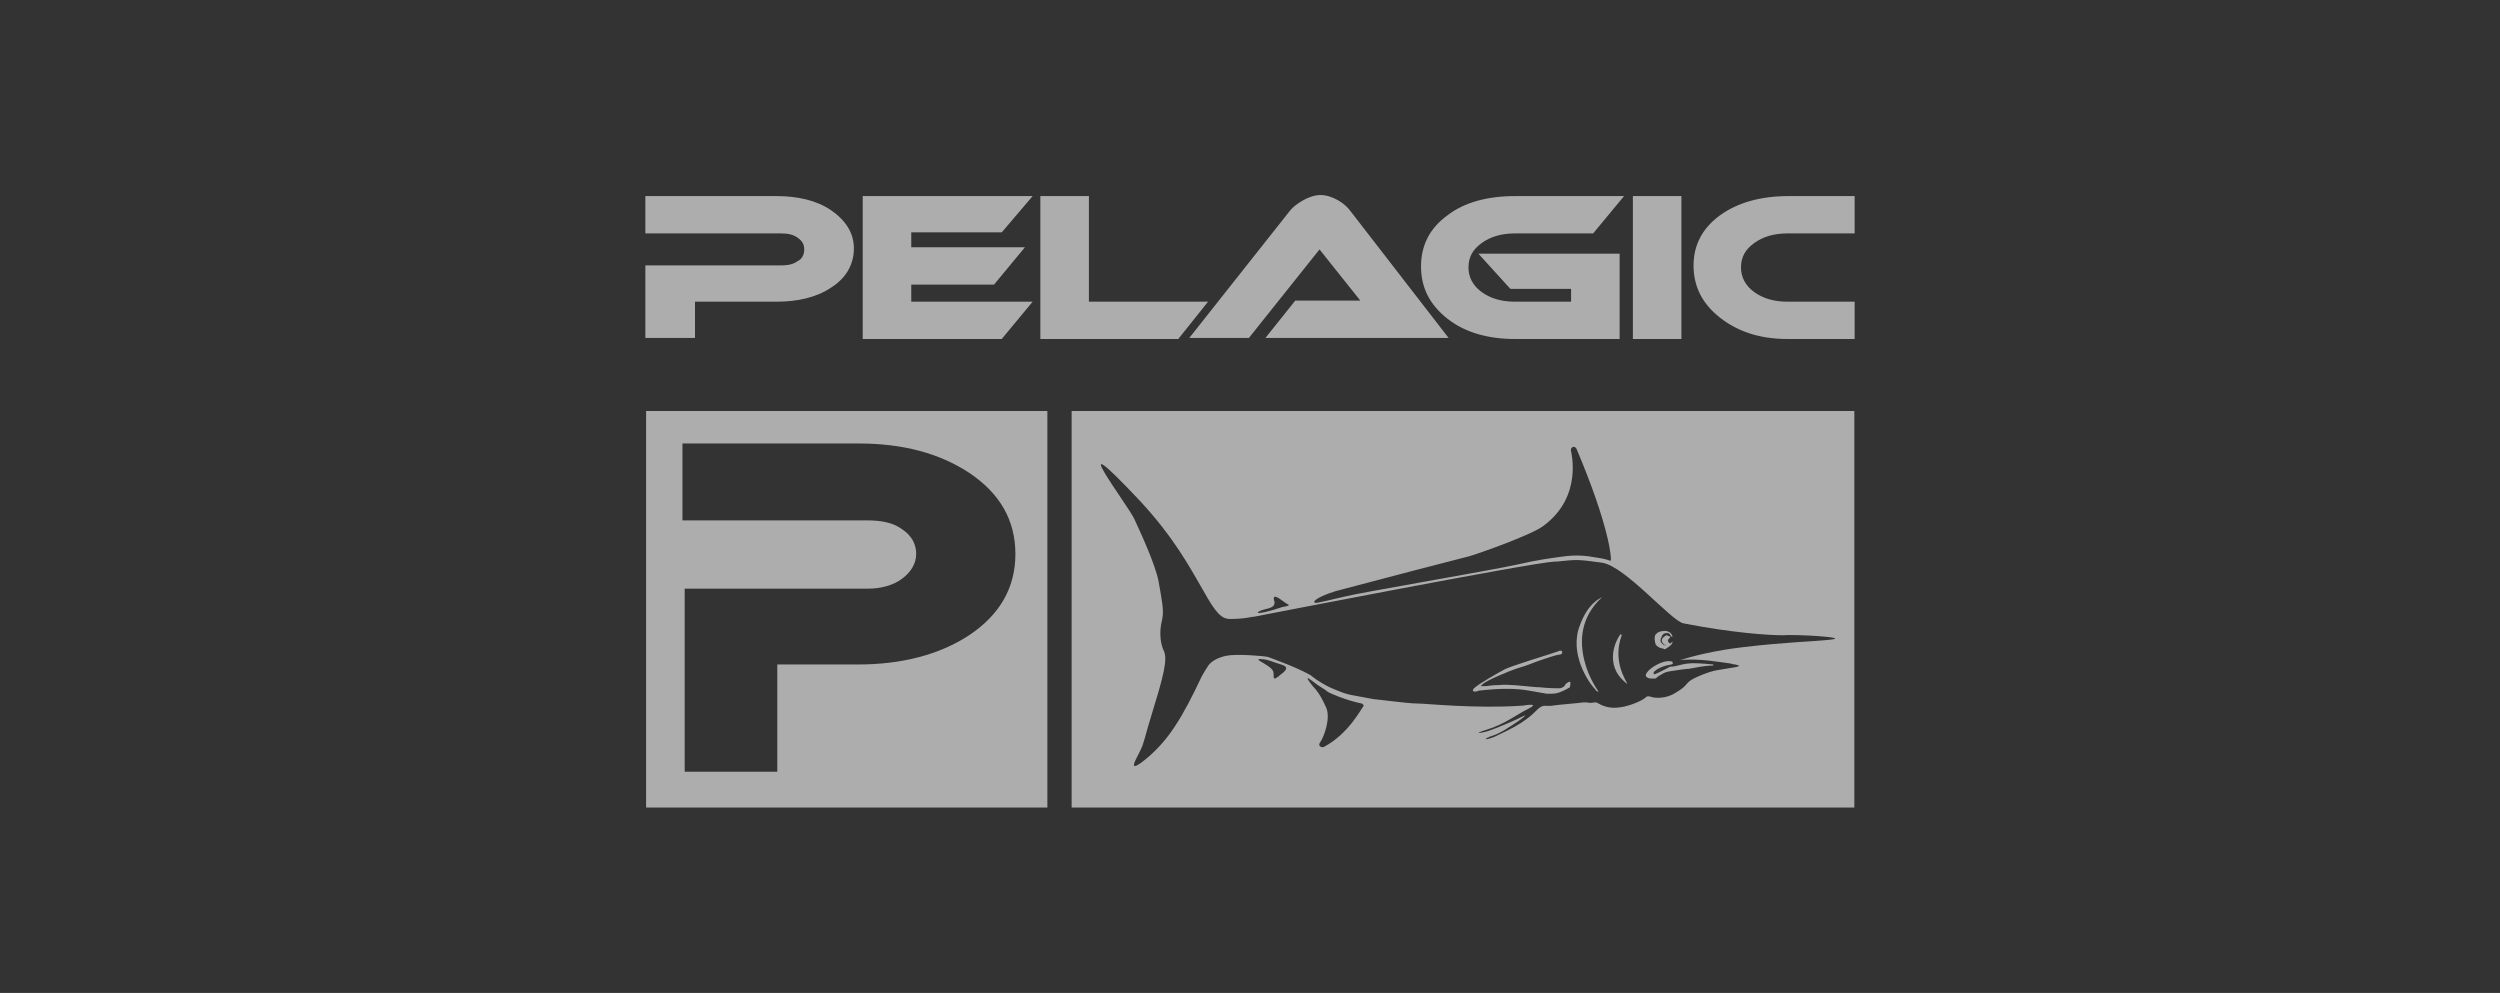 <svg width="141" height="56" viewBox="0 0 141 56" fill="none" xmlns="http://www.w3.org/2000/svg">
<rect x="0" y="0" width="141" height="56" fill="#333333" stroke="none"/>
<path d="M60.44 45.543H104.585V23.18H60.44V45.543ZM75.86 33.2C76.979 32.895 82.388 31.489 82.886 31.367C83.507 31.184 86.43 30.145 87.052 29.656C89.29 28.007 88.606 25.502 88.606 25.44C88.544 25.257 88.793 25.074 88.917 25.318C90.782 29.718 90.907 31.55 90.844 31.612C90.782 31.673 90.844 31.55 89.912 31.428C88.979 31.245 88.295 31.367 87.86 31.428C87.425 31.489 86.865 31.55 85.497 31.856C84.129 32.162 76.606 33.445 75.922 33.628C75.176 33.811 74.305 33.995 74.305 33.995C73.808 34.056 74.305 33.567 75.86 33.2ZM71.01 34.483C71.321 34.3 71.943 34.361 71.88 33.934C71.818 33.75 71.756 33.445 72.316 33.872C72.564 34.056 72.689 34.117 72.689 34.117C72.689 34.117 72.751 34.178 72.316 34.239C71.818 34.422 70.637 34.728 71.01 34.483ZM72.502 37.783C72.502 37.783 72.502 37.844 72.254 38.027C71.694 38.516 71.88 38.15 71.818 37.905C71.756 37.538 70.637 37.172 71.072 37.172C71.507 37.172 71.818 37.355 72.254 37.477C72.689 37.6 72.502 37.783 72.502 37.783ZM76.917 39.799C76.73 40.044 76.046 41.388 74.678 42.121C74.616 42.182 74.243 42.121 74.492 41.816C74.678 41.51 75.052 40.532 74.803 39.921C74.368 38.944 74.119 38.822 73.995 38.638C73.995 38.638 73.435 37.966 73.995 38.394C74.368 38.699 74.741 38.883 74.865 39.005C75.052 39.127 75.922 39.494 76.792 39.677C76.792 39.677 76.855 39.677 76.917 39.799C76.917 39.738 76.917 39.738 76.917 39.799ZM103.28 36.072C102.223 36.194 100.917 36.194 98.306 36.5C96.751 36.683 95.508 36.989 94.761 37.233C95.756 37.111 97.062 37.355 97.559 37.416C97.622 37.416 97.746 37.477 97.87 37.477C98.492 37.6 97.559 37.661 96.938 37.783C96.44 37.844 95.57 38.211 95.321 38.394C95.072 38.577 95.135 38.699 94.513 39.066C93.953 39.433 93.332 39.371 93.145 39.31C92.958 39.249 92.896 39.249 92.772 39.371C92.647 39.494 91.466 40.105 90.596 39.86C90.347 39.799 90.16 39.677 90.036 39.616H89.974C89.787 39.616 89.787 39.677 89.477 39.616C89.414 39.616 89.352 39.616 89.29 39.616C88.855 39.677 87.922 39.738 87.549 39.799C87.176 39.86 87.052 39.677 86.679 40.044C85.932 40.838 84.875 41.266 84.254 41.571C83.57 41.816 83.756 41.632 84.129 41.51C84.564 41.388 85.124 41.021 85.746 40.593C86.305 40.166 85.87 40.41 85.621 40.532C85.373 40.655 84.378 41.082 84.005 41.205C83.694 41.327 82.886 41.449 83.881 41.143C84.875 40.838 85.559 40.288 86.181 39.983C86.803 39.677 86.243 39.738 85.87 39.799C83.197 39.983 80.461 39.677 79.901 39.677C79.404 39.677 77.601 39.433 77.476 39.433C75.922 39.127 76.109 39.249 74.989 38.761C74.368 38.455 73.995 38.15 73.932 38.088C73.062 37.6 71.818 37.172 71.507 37.05C71.197 36.989 69.704 36.866 69.145 36.989C68.585 37.111 68.274 37.355 68.15 37.538C68.025 37.722 67.839 38.027 67.777 38.15C66.658 40.532 65.912 41.693 64.792 42.671C63.362 43.893 64.171 42.671 64.295 42.365C64.544 41.877 64.481 41.816 65.103 39.799C65.849 37.416 65.787 36.989 65.601 36.622C65.476 36.316 65.352 35.705 65.538 34.972C65.663 34.422 65.538 33.934 65.352 32.834C65.165 31.795 64.233 29.84 63.984 29.29C63.673 28.557 59.694 23.363 64.295 28.251C66.222 30.328 67.093 31.978 67.839 33.261C68.585 34.606 68.896 34.911 69.393 34.911C69.953 34.911 70.326 34.85 70.637 34.789H70.699C70.699 34.789 86.368 31.734 87.673 31.673C87.736 31.673 87.798 31.673 87.798 31.673C88.979 31.55 88.979 31.55 90.347 31.734C91.653 31.917 94.264 35.033 94.948 35.156C97.746 35.705 99.798 35.828 100.544 35.828C101.352 35.767 104.337 35.95 103.28 36.072Z" fill="white" fill-opacity="0.6"/>
<path d="M94.012 36.376C93.953 36.376 93.891 36.376 93.891 36.376C93.891 36.376 93.518 36.132 93.891 35.887C94.015 35.765 94.078 35.887 94.14 35.887C94.264 35.887 94.202 35.948 94.14 36.009C94.078 36.07 94.015 36.132 94.14 36.254C94.162 36.276 94.177 36.29 94.18 36.302C94.236 36.269 94.287 36.231 94.326 36.193V36.254C94.264 36.437 93.891 36.62 93.891 36.62C93.891 36.62 93.767 36.559 93.704 36.559C93.642 36.559 93.518 36.498 93.394 36.376C93.331 36.254 93.269 35.887 93.394 35.765C93.518 35.643 93.642 35.582 93.953 35.582C94.264 35.643 94.326 35.826 94.326 35.948C94.264 35.887 94.202 35.826 94.202 35.826C94.202 35.765 94.14 35.704 94.015 35.704C93.953 35.704 93.767 35.704 93.704 35.948C93.58 36.193 93.704 36.254 93.829 36.376C93.876 36.399 93.942 36.396 94.012 36.376ZM90.347 33.688C90.347 33.688 90.347 33.749 90.347 33.688C89.103 34.848 89.103 36.193 89.352 37.231C89.601 38.27 90.16 39.003 90.16 39.003C90.098 39.003 90.036 39.003 89.974 38.881C89.601 38.514 88.482 36.865 89.103 35.276C89.539 34.054 90.223 33.749 90.347 33.688ZM91.466 35.826C90.906 37.354 91.777 38.453 91.777 38.576C91.217 38.148 90.969 37.659 90.969 37.048C90.969 36.376 91.342 35.826 91.404 35.765C91.404 35.765 91.404 35.765 91.466 35.826C91.528 35.765 91.466 35.765 91.466 35.826ZM88.544 38.453C88.544 38.453 88.606 38.453 88.544 38.759C88.046 39.064 87.736 39.126 87.549 39.126C87.487 39.126 87.487 39.126 87.425 39.126H87.238L86.181 38.942C85.497 38.82 84.564 38.82 83.507 38.942C83.445 38.942 83.445 38.942 83.445 38.942L83.259 39.003C83.134 39.003 83.072 39.003 83.072 38.942C83.072 38.942 83.072 38.881 83.134 38.82C83.383 38.576 84.564 37.904 84.813 37.781C85.062 37.598 87.549 36.865 87.86 36.743C87.984 36.681 88.046 36.681 88.109 36.743V36.804C88.109 36.865 88.046 36.926 87.922 36.926C87.798 36.926 87.052 37.17 86.554 37.354C86.119 37.537 85.684 37.659 85.497 37.72C85.124 37.842 83.818 38.392 83.632 38.576L83.507 38.698C83.57 38.698 83.57 38.698 83.57 38.698H83.632C83.694 38.698 83.756 38.698 83.818 38.698C83.881 38.698 84.129 38.637 84.564 38.637C85.062 38.576 85.932 38.698 86.678 38.759H86.803C87.362 38.82 87.798 38.82 87.922 38.82C88.171 38.82 88.295 38.637 88.295 38.576C88.482 38.453 88.482 38.453 88.544 38.453ZM94.202 37.598H94.264C94.451 37.598 94.575 37.537 94.886 37.476C95.383 37.354 95.943 37.415 96.627 37.476V37.537C96.129 37.537 95.632 37.659 95.259 37.72H95.197L94.699 37.781C94.388 37.842 94.078 37.842 93.829 37.965L93.518 38.148C93.456 38.209 93.394 38.27 93.331 38.27C93.269 38.27 93.207 38.27 93.145 38.27C92.958 38.27 92.896 38.209 92.834 38.148C92.772 38.026 92.958 37.842 93.021 37.781C93.145 37.659 93.58 37.354 94.015 37.292C94.264 37.292 94.326 37.292 94.326 37.354C94.388 37.415 94.326 37.476 94.264 37.476C93.891 37.537 93.518 37.659 93.269 37.904C93.269 37.904 93.269 37.965 93.269 38.026C93.269 38.026 93.269 38.026 93.331 38.026C93.642 37.904 93.953 37.72 94.202 37.598Z" fill="white" fill-opacity="0.6"/>
<path d="M36.44 45.543H59.072V23.18H36.44V45.543ZM54.657 35.828C52.978 36.927 50.864 37.477 48.377 37.477H43.839V43.526H38.616V33.2H48.937C49.683 33.2 50.367 33.017 50.864 32.65C51.362 32.284 51.673 31.795 51.673 31.245C51.673 30.695 51.424 30.206 50.864 29.84C50.367 29.473 49.683 29.351 48.937 29.351H38.491V25.013H48.44C50.927 25.013 52.978 25.563 54.657 26.663C56.398 27.823 57.269 29.351 57.269 31.245C57.269 33.139 56.398 34.667 54.657 35.828Z" fill="white" fill-opacity="0.6"/>
<path d="M46.853 11.842C47.724 12.444 48.159 13.165 48.159 14.007C48.159 14.909 47.724 15.691 46.853 16.233C46.044 16.774 44.986 17.015 43.803 17.015H39.198V19.059H36.398V14.97H44.052C44.426 14.97 44.737 14.909 44.986 14.729C45.235 14.609 45.359 14.368 45.359 14.067C45.359 13.767 45.235 13.586 44.986 13.406C44.737 13.225 44.426 13.165 44.052 13.165H36.398V11.06H43.803C44.986 11.06 46.044 11.301 46.853 11.842ZM56.498 13.105H51.395V13.947H57.805L56.063 16.052H51.395V17.015H58.241L56.498 19.119H48.657V11.06H58.241L56.498 13.105ZM61.414 17.015H68.135L66.455 19.119H58.676V11.06H61.414V17.015ZM75.478 11.301C75.79 11.481 76.038 11.722 76.163 11.902L81.701 19.059H71.371L73.052 16.954H76.723L74.421 14.067L70.438 19.059H67.077L72.74 11.902C72.927 11.662 73.176 11.481 73.487 11.301C73.798 11.12 74.172 11 74.483 11C74.794 11 75.167 11.12 75.478 11.301ZM83.568 13.707C83.07 14.067 82.822 14.488 82.822 15.09C82.822 15.631 83.07 16.112 83.568 16.473C84.066 16.834 84.689 17.015 85.435 17.015H88.609V16.293H85.186L83.382 14.308H91.347V19.119H85.435C83.942 19.119 82.635 18.759 81.639 17.977C80.644 17.195 80.146 16.233 80.146 15.03C80.146 13.827 80.644 12.864 81.639 12.143C82.573 11.421 83.879 11.06 85.435 11.06H91.596L89.854 13.165H85.435C84.689 13.165 84.066 13.346 83.568 13.707ZM92.094 11.06H94.832V19.119H92.094V11.06ZM104.602 17.015V19.119H100.806C99.25 19.119 98.006 18.698 97.01 17.917C96.014 17.135 95.516 16.172 95.516 14.97C95.516 13.827 96.014 12.864 97.01 12.143C98.006 11.421 99.313 11.06 100.868 11.06H104.602V13.165H100.806C100.059 13.165 99.437 13.346 98.939 13.707C98.441 14.067 98.192 14.488 98.192 15.09C98.192 15.631 98.441 16.112 98.939 16.473C99.437 16.834 100.059 17.015 100.806 17.015H104.602Z" fill="white" fill-opacity="0.6"/>
</svg>
